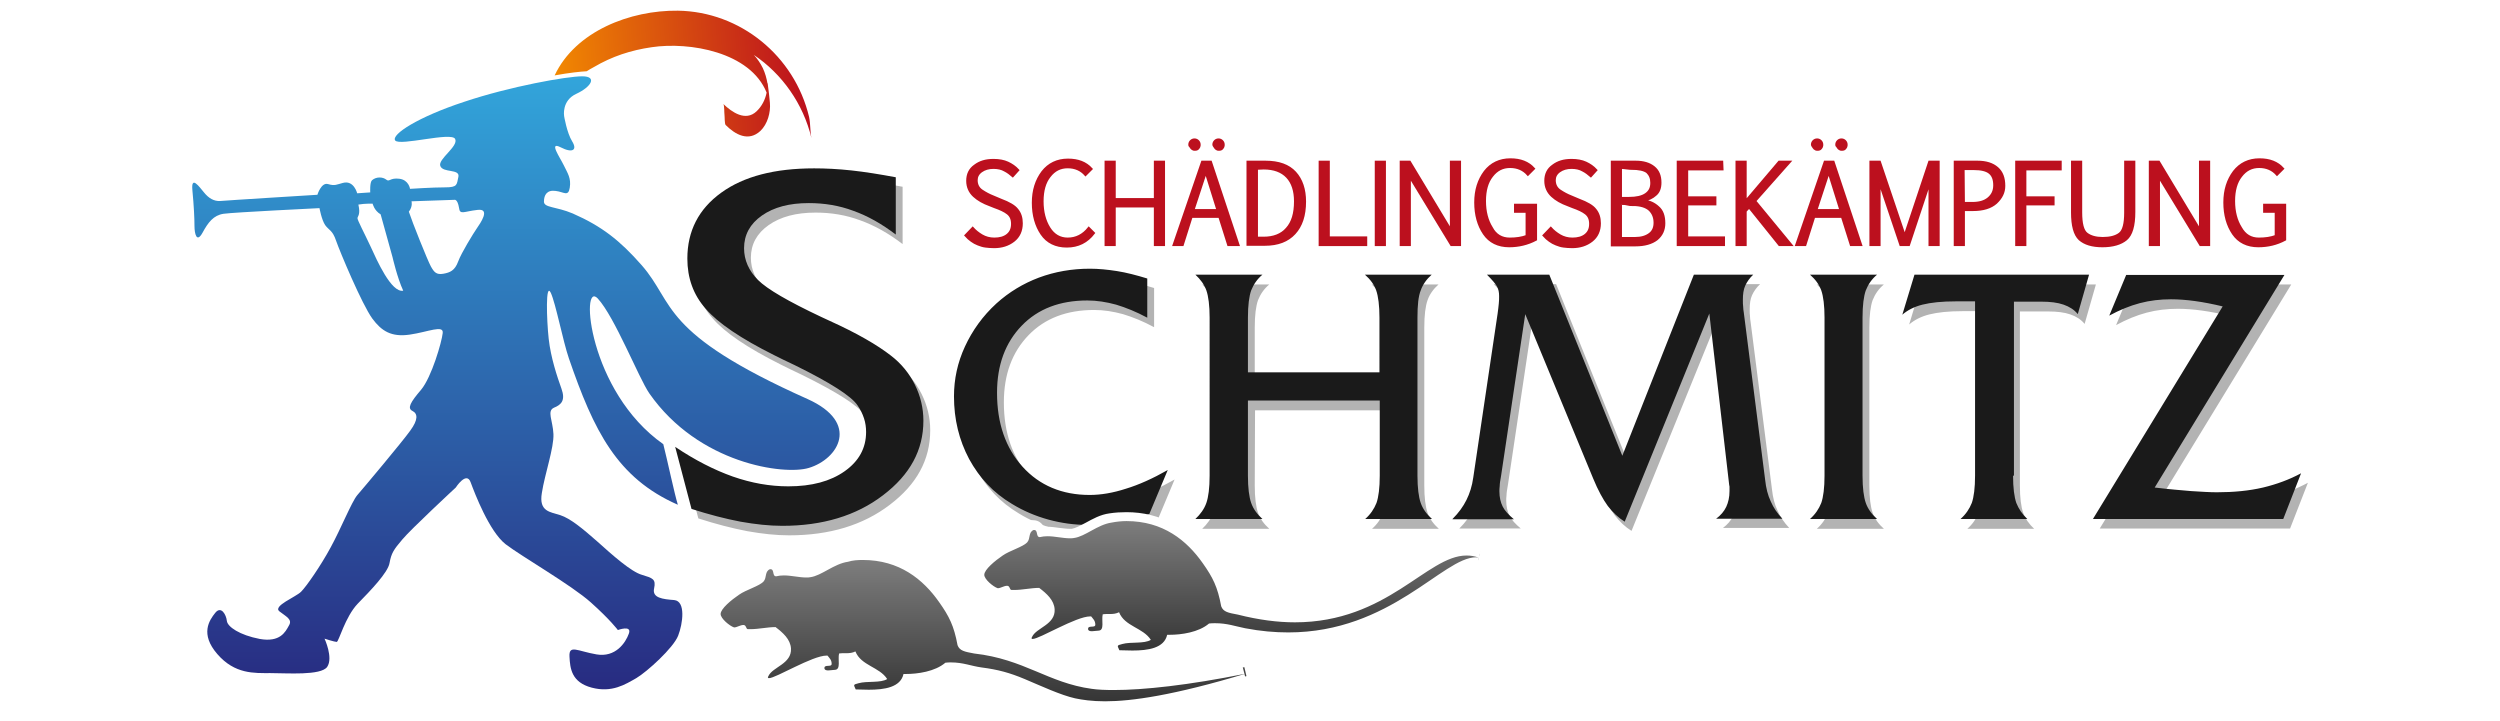 <?xml version="1.0" encoding="utf-8"?>
<!-- Generator: Adobe Illustrator 27.0.0, SVG Export Plug-In . SVG Version: 6.00 Build 0)  -->
<svg version="1.1" id="Ebene_1" xmlns="http://www.w3.org/2000/svg" xmlns:xlink="http://www.w3.org/1999/xlink" x="0px" y="0px"
	 viewBox="0 0 842 242.9" style="enable-background:new 0 0 842 242.9;" xml:space="preserve">
<style type="text/css">
	.st0{fill:url(#SVGID_1_);}
	.st1{fill:#B3B3B3;}
	.st2{fill:#1A1A1A;}
	.st3{fill:#BC101E;stroke:#BC101E;stroke-width:0.763;}
	.st4{fill:url(#SVGID_00000047747171889727390780000010314526025153569724_);}
	.st5{fill:#FFFFFF;}
	.st6{fill:url(#SVGID_00000024708659362261953930000002400605515584107707_);}
	.st7{fill:none;}
	.st8{fill:url(#SVGID_00000115473877368729783340000015823679756484540349_);}
</style>
<g>
	
		<linearGradient id="SVGID_1_" gradientUnits="userSpaceOnUse" x1="173.743" y1="218.348" x2="173.743" y2="11.884" gradientTransform="matrix(1 0 0 -1 0 244)">
		<stop  offset="0" style="stop-color:#32A5DB"/>
		<stop  offset="1" style="stop-color:#282B81"/>
	</linearGradient>
	<path class="st0" d="M192.7,47.6c1.8,2.9,0.2,4.1-3.9,2c-4.1-2.1-0.2,3.4,1.1,6.1c1.3,2.7,2.5,4.3,2,7.5c-0.5,3.2-2,1.4-4.8,1.1
		c-2.9-0.4-3.9,1.4-3.9,3.6c0,2.1,4,1.6,9.7,4c9.8,4.3,15.9,9.1,23.2,17.4c11.4,13,5.8,22.7,55.9,45.1c17.8,8,10.4,20.2,0.4,23.2
		c-8.2,2.5-37.1-1.3-53.7-25.1c-3.6-5.2-11.6-25.7-17.4-32c-5.9-6.2-3.2,31.3,22.1,49.1c1.3,5.1,3.8,16.9,4.9,20.4
		c-20.5-9-28.3-24.9-36.7-49.3c-2-5.8-4.4-18.4-6.1-22.1c-1.8-3.7-1.4,9.1-0.7,15.5s2.9,12.9,4.3,16.8c1.4,3.9,0,5.4-2.5,6.4
		c-2.5,1.1-0.4,4.3-0.2,8.9c0.2,4.6-2.9,13.4-3.9,19.8c-1.1,6.4,2.9,6.4,6.2,7.5c3.4,1.1,7.5,4.5,12.5,8.9c5,4.5,11.4,10.2,15,11.2
		c3.6,1.1,4.8,1.4,4.1,4.6c-0.7,3.2,2.9,3.6,6.8,3.9c3.9,0.4,2.9,7.9,1.3,12c-1.6,4.1-10.4,12.1-14.1,14.3c-3.7,2.1-8.2,5-15,3.2
		s-7.3-6.4-7.5-10.5s2.7-1.8,9.1-0.7c6.4,1.1,9.8-3.9,10.9-7c1.1-3-3.7-1.2-3.7-1.2s-2.5-3.4-9.1-9.3c-6.6-5.9-23.2-15.4-28.7-19.6
		c-5.5-4.3-10.4-17.1-11.8-20.9c-1.4-3.8-5,1.8-5,1.8s-15.2,14.1-18,17.5c-2.9,3.4-3.7,4.6-4.3,7.9c-0.5,3.2-6.4,9.3-10.7,13.7
		c-4.3,4.5-6.4,12.9-7.1,12.9s-4.1-1.1-4.1-1.1s3,6.4,0.9,9.5c-2.1,3-13.6,2.1-19.1,2.1s-12,0.4-17.9-6.4
		c-5.9-6.8-2.7-11.4-0.7-13.9s3.7,0.7,3.9,2.7c0.2,2,4.3,4.8,11.1,6.1c6.8,1.2,8.6-2.3,9.8-4.5c1.3-2.1-0.9-3-3.2-4.8
		c-2.3-1.8,5.5-4.8,7.3-6.6s6.6-8.7,10-15c3.4-6.2,7-15.2,8.9-17.5c2-2.3,15.2-18,17.9-21.8c2.7-3.7,2.5-5.7,0.7-6.6
		c-1.8-0.9-0.7-2.9,2.9-7.1c3.6-4.3,7-16.2,7.3-19.1c0.4-2.9-4.9-0.4-11.1,0.5c-6.2,0.9-9.5-1.2-12.6-5.4
		c-3.5-4.8-11-22.7-12.2-26.2c-1.2-3.6-2.4-3.5-3.7-5.3c-1.2-1.8-1.9-5.7-1.9-5.7S78.7,71.5,75.3,72s-5.2,2.9-7.1,6.4
		c-2,3.6-2.7,0.2-2.7-2.3s-0.2-6.8-0.7-12s2.3-1.2,3.9,0.7c1.6,2,3.4,3,5.4,2.9c2-0.2,32.8-2.1,32.8-2.1s1.3-4.3,3.6-3.6
		c2.3,0.7,3,0.1,5-0.4c3.7-1,4.8,3.5,4.8,3.5l4.4-0.3c0,0-0.2-3.4,0.6-4.1c1.5-1.3,3.7-1.1,4.8-0.2c1.1,0.9,1.2-0.7,4.4-0.3
		s3.6,3.4,3.6,3.4s7.5-0.5,11.8-0.5s3.9-0.9,4.5-3.6c0.5-2.7-5.2-1.2-6.1-3.6c-0.9-2.3,6.2-6.6,5-9.1s-18.7,2.5-20.2,0.5
		c-1.4-2,7.7-7.9,23.2-13c15.5-5.2,34.6-8.6,39.8-8.6s3,3.6-2,5.9s-4.1,7.5-4.1,7.5S190.9,44.7,192.7,47.6z M132.2,86.6
		c0,0-3.7-13.2-4-14.4c-2.2-1.3-2.7-3.6-2.7-3.6s-2.6-0.1-4.8,0.3c0.8,3.5-0.3,3.9-0.3,4.6s2.2,4.8,4.4,9.5c2.1,4.6,7,15.7,11,14.9
		C133.8,93.6,132.2,86.6,132.2,86.6z M138.6,67.8c0,0,0.5,1.7-0.9,3.5c1.1,3.4,6.3,16.4,7.4,18.4c1.1,2,1.9,2.9,4.2,2.5
		s3.9-1.1,5-4.1s5.2-9.6,6.3-11.2s4.8-6.8,0.2-6.2c-4.6,0.5-5.9,1.8-6.2-0.7c-0.5-3-1.5-2.7-1.5-2.7L138.6,67.8z"/>
	<path class="st1" d="M235.2,174.6l-5.5-20.9c6.7,4.5,13.2,7.8,19.4,10c6.3,2.2,12.5,3.3,18.7,3.3c7.9,0,14.2-1.7,19-5.1
		c4.8-3.4,7.2-7.8,7.2-13.2c0-1.5-0.2-3.1-0.7-4.6s-1.2-3-2.2-4.4c-2.1-3.1-9.1-7.6-21.1-13.5c-3-1.4-5.4-2.6-7-3.4
		c-11.2-5.6-18.9-10.8-23-15.6c-4.2-4.7-6.2-10.4-6.2-16.9c0-9.3,3.8-16.7,11.4-22.2c7.6-5.5,18-8.2,31.3-8.2c3.8,0,8,0.2,12.6,0.7
		s9.5,1.3,14.9,2.3v19.3c-4.7-3.6-9.5-6.3-14.3-8c-4.8-1.8-9.8-2.6-15-2.6c-6.6,0-11.8,1.4-15.8,4.2c-4,2.8-6,6.5-6,11
		c0,4,1.6,7.6,4.7,10.7c3.1,3.1,10.2,7.2,21.2,12.4c0.6,0.3,1.5,0.7,2.8,1.3c9.3,4.3,16.2,8.2,20.8,11.8c3.4,2.6,6.1,5.9,8,9.7
		s2.9,7.9,2.9,12.2c0,9.9-4.5,18.2-13.6,25.1c-9,6.9-20.4,10.3-33.9,10.3c-4.4,0-9-0.5-14.1-1.4
		C246.5,177.9,241.1,176.5,235.2,174.6z M395.6,161.5l-6.2,14.8c-3.9,1.3-7.5,2.2-10.9,2.8s-6.6,0.9-9.7,0.9c-4.6,0-9-0.6-13.4-1.8
		c-4.3-1.2-8.4-2.9-12.3-5.3c-6.2-3.7-10.9-8.7-14.4-15.1c-3.4-6.4-5.1-13.4-5.1-21.1c0-5.8,1.2-11.4,3.7-16.8s6-10.3,10.6-14.5
		c4.2-3.8,9-6.7,14.3-8.7c5.4-2,11.1-3,17.2-3c2.9,0,5.9,0.3,9.1,0.8s6.6,1.4,10.2,2.5v13.2c-3.7-2-7.2-3.4-10.5-4.4
		c-3.3-0.9-6.5-1.4-9.7-1.4c-9.2,0-16.6,2.8-22.1,8.5s-8.3,13.2-8.3,22.6c0,10.3,2.9,18.6,8.6,24.9c5.7,6.3,13.3,9.5,22.6,9.5
		c3.8,0,7.9-0.7,12.2-2.1C385.8,166.5,390.5,164.4,395.6,161.5z M422.6,163.5c0,4.1,0.4,7.2,1.1,9.2s2,3.8,3.8,5.4h-22.6
		c1.7-1.6,3-3.4,3.7-5.4s1.1-5.1,1.1-9.2v-53.2c0-4.1-0.4-7.2-1.1-9.2s-2-3.7-3.7-5.3h22.6c-1.8,1.5-3,3.3-3.8,5.3
		c-0.7,2-1.1,5-1.1,9.2v18.4h44.3v-18.4c0-4.1-0.4-7.2-1.1-9.2s-2-3.7-3.8-5.3h22.5c-1.7,1.5-3,3.3-3.7,5.3s-1.1,5-1.1,9.2v53.2
		c0,4.1,0.4,7.2,1.1,9.2s2,3.8,3.8,5.4h-22.5c1.8-1.6,3-3.4,3.8-5.4c0.7-2,1.1-5.1,1.1-9.2v-25.3h-44.3L422.6,163.5L422.6,163.5z
		 M491.5,178c2.1-2.1,3.6-4.2,4.7-6.4s1.9-4.7,2.3-7.6l8.2-55.2c0.2-1.3,0.3-2.5,0.4-3.4s0.1-1.7,0.1-2.5c0-1.2-0.2-2.3-0.7-3.2
		c-0.5-0.9-1.6-2.2-3.4-4h21l24.6,61l24.1-61h20c-1.2,1.1-2.1,2.4-2.7,3.7c-0.6,1.3-0.8,2.9-0.8,4.8c0,0.9,0,1.7,0.1,2.3
		c0,0.6,0.1,1.3,0.2,1.9l7.2,56.4c0.3,2.8,0.9,5.2,1.9,7.2c0.9,2.1,2.2,4,3.9,5.8h-22.3c1.5-1.1,2.7-2.5,3.4-4s1.1-3.3,1.1-5.3
		c0-0.5,0-0.9,0-1.2s0-0.6-0.1-0.8l-6.7-57.8l-28.5,70.1c-2.1-1.3-4-3.1-5.7-5.3c-1.6-2.2-3.3-5.3-4.9-9.2L516,108.9l-8.1,54.2
		c-0.3,1.7-0.5,2.9-0.5,3.7c-0.1,0.7-0.1,1.3-0.1,1.8c0,2,0.4,3.7,1.1,5.1c0.7,1.4,2,2.8,3.8,4.3L491.5,178L491.5,178z M629.6,163.5
		c0,4.1,0.4,7.2,1.1,9.2c0.7,2,2,3.8,3.8,5.4h-22.6c1.8-1.6,3-3.4,3.8-5.4c0.7-2,1.1-5.1,1.1-9.2v-53.2c0-4.1-0.4-7.2-1.1-9.2
		c-0.7-2-2-3.7-3.8-5.3h22.6c-1.8,1.5-3,3.3-3.8,5.3c-0.7,2-1.1,5-1.1,9.2V163.5z M680.3,163.5c0,4.1,0.4,7.2,1.1,9.2
		c0.7,2,2,3.8,3.7,5.4h-22.5c1.8-1.6,3-3.4,3.8-5.4c0.7-2,1.1-5.1,1.1-9.2v-58.7h-6.6c-4.6,0-8.3,0.4-11.1,1.1s-5.1,1.9-6.8,3.4
		l4.1-13.5h58.8l-3.8,13.3c-1.2-1.5-2.8-2.5-4.8-3.2s-4.5-1-7.5-1h-9.5V163.5z M777.3,162.6l-6,15.4h-64.1l43.7-71.6
		c-3.3-0.8-6.4-1.4-9.3-1.8c-2.9-0.4-5.6-0.6-8.1-0.6c-3.6,0-7.1,0.4-10.5,1.3s-6.8,2.3-10.3,4.2l5.7-13.7h53.3L728,167.4
		c4.9,0.6,8.9,0.9,12.3,1.2c3.3,0.2,6.2,0.4,8.6,0.4c5.7,0,10.9-0.5,15.6-1.6C769.2,166.3,773.4,164.7,777.3,162.6z"/>
	<path class="st2" d="M232.9,171.4l-5.5-20.9c6.7,4.5,13.2,7.8,19.4,10c6.3,2.2,12.5,3.3,18.7,3.3c7.9,0,14.2-1.7,19-5.1
		c4.8-3.4,7.2-7.8,7.2-13.2c0-1.5-0.2-3.1-0.7-4.6s-1.2-3-2.2-4.4c-2.1-3.1-9.1-7.6-21.1-13.5c-3-1.4-5.4-2.6-7-3.4
		c-11.2-5.6-18.9-10.8-23-15.6c-4.2-4.7-6.2-10.4-6.2-16.9c0-9.3,3.8-16.7,11.4-22.2c7.6-5.5,18-8.2,31.3-8.2c3.8,0,8,0.2,12.6,0.7
		s9.5,1.3,14.9,2.3V79c-4.7-3.6-9.5-6.3-14.3-8c-4.8-1.8-9.8-2.6-15-2.6c-6.6,0-11.8,1.4-15.8,4.2c-4,2.8-6,6.5-6,11
		c0,4,1.6,7.6,4.7,10.7c3.1,3.1,10.2,7.2,21.2,12.4c0.6,0.3,1.5,0.7,2.8,1.3c9.3,4.2,16.2,8.2,20.8,11.8c3.4,2.6,6.1,5.9,8,9.7
		s2.9,7.9,2.9,12.2c0,9.9-4.5,18.2-13.6,25.1c-9,6.9-20.4,10.3-33.9,10.3c-4.4,0-9-0.5-14.1-1.4
		C244.2,174.7,238.8,173.3,232.9,171.4z M393.3,158.3l-6.2,14.8c-3.9,1.3-7.5,2.2-10.9,2.8s-6.6,0.9-9.7,0.9c-4.6,0-9-0.6-13.4-1.8
		c-4.3-1.2-8.4-2.9-12.3-5.3c-6.2-3.7-10.9-8.7-14.4-15.1c-3.4-6.4-5.1-13.4-5.1-21.1c0-5.8,1.2-11.4,3.7-16.8s6-10.3,10.6-14.5
		c4.2-3.8,9-6.7,14.3-8.7c5.4-2,11.1-3,17.2-3c2.9,0,5.9,0.3,9.1,0.8s6.6,1.4,10.2,2.5V107c-3.7-2-7.2-3.4-10.5-4.4
		c-3.3-0.9-6.5-1.4-9.7-1.4c-9.2,0-16.6,2.8-22.1,8.5s-8.3,13.2-8.3,22.6c0,10.3,2.9,18.6,8.6,24.9c5.7,6.3,13.3,9.5,22.6,9.5
		c3.8,0,7.9-0.7,12.2-2.1C383.5,163.3,388.2,161.2,393.3,158.3z M420.3,160.2c0,4.1,0.4,7.2,1.1,9.2s2,3.8,3.8,5.4h-22.6
		c1.7-1.6,3-3.4,3.7-5.4s1.1-5.1,1.1-9.2V107c0-4.1-0.4-7.2-1.1-9.2s-2-3.7-3.7-5.3h22.6c-1.8,1.5-3,3.3-3.8,5.3
		c-0.7,2-1.1,5-1.1,9.2v18.4h44.3V107c0-4.1-0.4-7.2-1.1-9.2s-2-3.7-3.8-5.3h22.5c-1.7,1.5-3,3.3-3.7,5.3c-0.8,2-1.1,5-1.1,9.2v53.2
		c0,4.1,0.4,7.2,1.1,9.2s2,3.8,3.8,5.4h-22.5c1.8-1.6,3-3.4,3.8-5.4c0.7-2,1.1-5.1,1.1-9.2v-25.3h-44.4V160.2z M489.2,174.8
		c2.1-2.1,3.6-4.2,4.7-6.4s1.9-4.7,2.3-7.6l8.2-55.2c0.2-1.3,0.3-2.5,0.4-3.4s0.1-1.7,0.1-2.5c0-1.2-0.2-2.3-0.7-3.2
		c-0.5-0.9-1.6-2.2-3.4-4h21l24.6,61l24.1-61h20c-1.2,1.1-2.1,2.4-2.7,3.7c-0.6,1.3-0.8,2.9-0.8,4.8c0,0.9,0,1.7,0.1,2.3
		c0,0.6,0.1,1.3,0.2,1.9l7.2,56.4c0.3,2.8,0.9,5.2,1.9,7.3c0.9,2.1,2.2,4,3.9,5.8H578c1.5-1.1,2.7-2.5,3.4-4s1.1-3.3,1.1-5.3
		c0-0.5,0-0.9,0-1.2s0-0.6-0.1-0.8l-6.7-57.8l-28.5,70.1c-2.1-1.3-4-3.1-5.7-5.3c-1.6-2.2-3.3-5.3-4.9-9.2l-22.9-55.4l-8.1,54.2
		c-0.3,1.7-0.5,2.9-0.5,3.7c-0.1,0.7-0.1,1.3-0.1,1.8c0,2,0.4,3.7,1.1,5.1c0.7,1.4,2,2.8,3.8,4.3h-20.7V174.8z M627.3,160.2
		c0,4.1,0.4,7.2,1.1,9.2c0.7,2,2,3.8,3.8,5.4h-22.6c1.8-1.6,3-3.4,3.8-5.4c0.7-2,1.1-5.1,1.1-9.2V107c0-4.1-0.4-7.2-1.1-9.2
		c-0.7-2-2-3.7-3.8-5.3h22.6c-1.8,1.5-3,3.3-3.8,5.3c-0.7,2-1.1,5-1.1,9.2V160.2z M678,160.2c0,4.1,0.4,7.2,1.1,9.2
		c0.8,2,2,3.8,3.7,5.4h-22.5c1.8-1.6,3-3.4,3.8-5.4c0.7-2,1.1-5.1,1.1-9.2v-58.7h-6.6c-4.6,0-8.3,0.4-11.1,1.1s-5.1,1.9-6.8,3.4
		l4.1-13.5h58.8l-3.8,13.3c-1.2-1.5-2.8-2.5-4.8-3.2s-4.5-1-7.5-1h-9.2v58.6H678z M775,159.4l-6,15.4h-64.1l43.7-71.6
		c-3.3-0.8-6.4-1.4-9.3-1.8c-2.9-0.4-5.6-0.6-8.1-0.6c-3.6,0-7.1,0.4-10.5,1.3s-6.8,2.3-10.3,4.2l5.7-13.7h53.3l-43.7,71.6
		c4.9,0.6,8.9,0.9,12.3,1.2c3.3,0.2,6.2,0.4,8.6,0.4c5.7,0,10.9-0.5,15.6-1.6C766.8,163.1,771.1,161.5,775,159.4z"/>
	<g>
		<path class="st3" d="M327.6,76.8c0.8,0.9,1.9,1.8,3.1,2.5s2.6,1.1,4.2,1.1c1.8,0,3.3-0.4,4.4-1.3s1.6-2.1,1.6-3.7
			s-0.5-2.7-1.5-3.5s-2.5-1.5-4.5-2.2l-1.5-0.6c-2.2-0.8-4-1.8-5.4-3.1c-1.4-1.3-2.2-3-2.2-5.1c0-2.2,0.8-3.9,2.5-5.1
			c1.7-1.3,3.7-1.9,6.3-1.9c1.9,0,3.5,0.3,4.8,0.9c1.3,0.6,2.5,1.4,3.5,2.5l-1.8,2c-0.8-0.7-1.7-1.4-2.7-1.9c-1-0.6-2.3-0.9-3.8-0.9
			c-1.6,0-3,0.4-4.1,1.2s-1.6,1.8-1.6,3c0,1.5,0.6,2.7,1.8,3.5c1.2,0.8,2.5,1.5,3.8,2l2.6,1.1c2.7,1,4.6,2.1,5.5,3.3
			c1,1.2,1.5,2.7,1.5,4.6c0,2.5-0.9,4.5-2.7,5.9c-1.8,1.4-4,2.1-6.6,2.1c-1.1,0-2-0.1-2.9-0.2s-1.7-0.4-2.5-0.7
			c-0.8-0.3-1.5-0.7-2.2-1.2s-1.4-1.1-2-1.8L327.6,76.8z"/>
		<path class="st3" d="M368.4,78.5c-2.3,3-5.3,4.5-9.1,4.5c-3.7,0-6.6-1.4-8.5-4.2c-1.9-2.8-2.9-6.3-2.9-10.5s1.1-7.6,3.2-10.4
			c2.1-2.7,5-4.1,8.6-4.1c3.4,0,6,1,7.9,3.1l-2,2c-1.5-1.7-3.5-2.6-6-2.6s-4.5,1-6.1,3.1c-1.6,2-2.4,4.8-2.4,8.4s0.8,6.6,2.3,9
			s3.6,3.6,6.2,3.6c2.8,0,5.2-1.2,7.1-3.6L368.4,78.5z"/>
		<path class="st3" d="M372.4,54.5h3v12.6H389V54.5h3v28h-3v-13h-13.6v13h-3V54.5z"/>
		<path class="st3" d="M404.9,54.5h2.9l9.3,28h-3.4l-3-9.5h-9.4l-3,9.5h-3L404.9,54.5z M400.6,48.7c0-0.5,0.2-0.9,0.5-1.2
			s0.7-0.5,1.2-0.5s0.9,0.2,1.2,0.5c0.3,0.3,0.5,0.7,0.5,1.2c0,0.2,0,0.5-0.1,0.7s-0.2,0.4-0.3,0.5c-0.1,0.2-0.3,0.3-0.5,0.4
			c-0.2,0.1-0.4,0.1-0.7,0.1c-0.2,0-0.5,0-0.7-0.2c-0.2-0.1-0.4-0.2-0.5-0.4s-0.3-0.4-0.4-0.6C400.6,49.1,400.6,48.9,400.6,48.7z
			 M401.9,70.8h8.2l-4-12.8L401.9,70.8z M408.7,48.7c0-0.5,0.2-0.9,0.5-1.2s0.7-0.5,1.2-0.5s0.9,0.2,1.2,0.5
			c0.3,0.3,0.5,0.7,0.5,1.2c0,0.2,0,0.5-0.1,0.7s-0.2,0.4-0.3,0.5c-0.1,0.2-0.3,0.3-0.5,0.4c-0.2,0.1-0.4,0.1-0.7,0.1
			c-0.2,0-0.5,0-0.7-0.2c-0.2-0.1-0.4-0.2-0.5-0.4s-0.3-0.4-0.4-0.6C408.8,49.1,408.7,48.9,408.7,48.7z"/>
		<path class="st3" d="M426.2,54.5c4.5,0,7.8,1.2,10,3.6c2.2,2.4,3.3,5.7,3.3,9.8c0,4.7-1.2,8.2-3.5,10.7s-5.6,3.8-10,3.8h-5.8V54.5
			H426.2z M423.3,56.8v23.3h2.3c3.3,0,6-1,7.8-3.1c1.9-2.1,2.8-5.1,2.8-9.2c0-3.5-0.9-6.3-2.7-8.2c-1.8-1.9-4.4-2.9-7.9-2.9
			L423.3,56.8L423.3,56.8z"/>
		<path class="st3" d="M460.1,82.5h-15.6v-28h3V80h12.6V82.5z"/>
		<path class="st3" d="M463.4,82.5v-28h3v28H463.4z"/>
		<path class="st3" d="M474.8,59.5v23h-3v-28h3l13.9,23.1V54.5h3v28h-2.9L474.8,59.5z"/>
		<path class="st3" d="M508.5,80.4c2.2,0,4.1-0.3,5.7-0.9v-8.2h-3.9V69h7v11.7c-2.8,1.5-5.9,2.2-9,2.2c-3.7,0-6.6-1.4-8.5-4.2
			c-1.9-2.8-2.9-6.3-2.9-10.5s1.1-7.6,3.2-10.4c2.1-2.7,5-4.1,8.6-4.1c3.4,0,6,1,7.9,3.1l-2,2c-1.5-1.7-3.5-2.6-6-2.6
			s-4.5,1-6.1,3.1c-1.6,2-2.4,4.8-2.4,8.4s0.8,6.6,2.3,9C503.7,79.2,505.8,80.4,508.5,80.4z"/>
		<path class="st3" d="M522.3,76.8c0.8,0.9,1.9,1.8,3.1,2.5c1.2,0.7,2.6,1.1,4.2,1.1c1.8,0,3.3-0.4,4.4-1.3c1.1-0.9,1.6-2.1,1.6-3.7
			s-0.5-2.7-1.5-3.5s-2.5-1.5-4.5-2.2l-1.5-0.6c-2.2-0.8-4-1.8-5.4-3.1c-1.4-1.3-2.2-3-2.2-5.1c0-2.2,0.8-3.9,2.5-5.1
			c1.7-1.3,3.7-1.9,6.3-1.9c1.9,0,3.5,0.3,4.8,0.9c1.3,0.6,2.5,1.4,3.5,2.5l-1.8,2c-0.8-0.7-1.7-1.4-2.7-1.9c-1-0.6-2.3-0.9-3.8-0.9
			c-1.6,0-3,0.4-4.1,1.2s-1.6,1.8-1.6,3c0,1.5,0.6,2.7,1.8,3.5c1.2,0.8,2.5,1.5,3.8,2l2.6,1.1c2.7,1,4.6,2.1,5.5,3.3
			c1,1.2,1.5,2.7,1.5,4.6c0,2.5-0.9,4.5-2.7,5.9s-4,2.1-6.6,2.1c-1.1,0-2-0.1-2.9-0.2s-1.7-0.4-2.5-0.7c-0.8-0.3-1.5-0.7-2.2-1.2
			s-1.4-1.1-2-1.8L522.3,76.8z"/>
		<path class="st3" d="M550.9,54.5c2.6,0,4.6,0.6,6.1,1.8s2.2,2.9,2.2,5.2c0,1.8-0.5,3.2-1.6,4.1c-1.1,1-2.4,1.6-4,1.9v0.1
			c1.9,0.2,3.5,0.9,4.9,2.2c1.4,1.2,2,3,2,5.4c0,2.2-0.8,4-2.5,5.4c-1.7,1.3-4.1,2-7.2,2h-7.9V54.5H550.9z M545.9,56.8v9.9h2.8
			c2.4,0,4.3-0.4,5.6-1.3s1.9-2.1,1.9-3.8c0-1.6-0.5-2.7-1.4-3.6c-1-0.8-2.8-1.2-5.5-1.2C549.3,56.8,545.9,56.8,545.9,56.8z
			 M545.9,69v11.2h4.8c2.1,0,3.7-0.5,4.9-1.4s1.7-2.2,1.7-3.8c0-1.8-0.6-3.2-1.7-4.3c-1.2-1.1-3.1-1.7-5.7-1.7
			C549.9,69,545.9,69,545.9,69z"/>
		<path class="st3" d="M580.1,57h-11.9v9.5h9.5v2.3h-9.5V80h12.4v2.5h-15.5v-28H580L580.1,57L580.1,57z"/>
		<path class="st3" d="M584.9,82.5v-28h3v13.3l11.3-13.3h3.6l-11.7,13.2l12.2,14.8h-4l-10.2-12.7l-1.2,1.3v11.4H584.9z"/>
		<path class="st3" d="M614.6,54.5h2.9l9.3,28h-3.4l-3-9.5H611l-3,9.5h-3L614.6,54.5z M610.3,48.7c0-0.5,0.2-0.9,0.5-1.2
			s0.7-0.5,1.2-0.5s0.9,0.2,1.2,0.5s0.5,0.7,0.5,1.2c0,0.2,0,0.5-0.1,0.7s-0.2,0.4-0.3,0.5c-0.1,0.2-0.3,0.3-0.5,0.4
			s-0.4,0.1-0.7,0.1c-0.2,0-0.5,0-0.7-0.2c-0.2-0.1-0.4-0.2-0.5-0.4s-0.3-0.4-0.4-0.6C610.4,49.1,610.3,48.9,610.3,48.7z
			 M611.7,70.8h8.2l-4-12.8L611.7,70.8z M618.5,48.7c0-0.5,0.2-0.9,0.5-1.2s0.7-0.5,1.2-0.5s0.9,0.2,1.2,0.5s0.5,0.7,0.5,1.2
			c0,0.2,0,0.5-0.1,0.7s-0.2,0.4-0.3,0.5c-0.1,0.2-0.3,0.3-0.5,0.4c-0.2,0.1-0.4,0.1-0.7,0.1c-0.2,0-0.5,0-0.7-0.2
			c-0.2-0.1-0.4-0.2-0.5-0.4s-0.3-0.4-0.4-0.6C618.5,49.1,618.5,48.9,618.5,48.7z"/>
		<path class="st3" d="M642.9,82.5h-2.8L633,61.4v21.1h-3v-28h3.1l8.4,24.9l8.3-24.9h3.1v28h-3V61.4L642.9,82.5z"/>
		<path class="st3" d="M661.4,70.7v11.8h-3v-28h7.6c2.9,0,5.1,0.7,6.7,2.1c1.6,1.4,2.3,3.4,2.3,6c0,2.2-0.9,4-2.7,5.7
			c-1.8,1.6-4.4,2.4-7.8,2.4H661.4z M661.4,68.4h2.9c2.3,0,4.1-0.5,5.4-1.6c1.3-1.1,2-2.5,2-4.4c0-1.9-0.5-3.3-1.6-4.2
			s-2.9-1.3-5.3-1.3h-3.5L661.4,68.4L661.4,68.4z"/>
		<path class="st3" d="M694,57h-11.9v9.5h9.5v2.3h-9.5v13.7h-3v-28H694V57z"/>
		<path class="st3" d="M700.9,54.5v17c0,3.8,0.6,6.2,1.9,7.2c1.3,1,3.1,1.5,5.4,1.5c2.5,0,4.4-0.5,5.7-1.5s1.9-3.4,1.9-7.1V54.5h3
			v16.9c0,4.6-0.9,7.7-2.7,9.2s-4.5,2.3-8,2.3s-6-0.8-7.7-2.3c-1.7-1.6-2.5-4.6-2.5-9.1v-17H700.9z"/>
		<path class="st3" d="M727.1,59.5v23h-3v-28h3L741,77.6V54.5h3v28h-2.9L727.1,59.5z"/>
		<path class="st3" d="M760.8,80.4c2.2,0,4.1-0.3,5.7-0.9v-8.2h-3.9V69h7v11.7c-2.8,1.5-5.8,2.2-9,2.2c-3.7,0-6.6-1.4-8.5-4.2
			c-1.9-2.8-2.9-6.3-2.9-10.5s1.1-7.6,3.2-10.4c2.1-2.7,5-4.1,8.6-4.1c3.4,0,6,1,7.9,3.1l-2,2c-1.5-1.7-3.5-2.6-6-2.6
			s-4.5,1-6.1,3.1c-1.6,2-2.4,4.8-2.4,8.4s0.8,6.6,2.3,9C756.1,79.2,758.1,80.4,760.8,80.4z"/>
	</g>
	<g>
		
			<linearGradient id="SVGID_00000104666556625957983370000012114376693384350614_" gradientUnits="userSpaceOnUse" x1="414.229" y1="70.032" x2="414.229" y2="23.449" gradientTransform="matrix(1 0 0 -1 0 244)">
			<stop  offset="0" style="stop-color:#808080"/>
			<stop  offset="1" style="stop-color:#333333"/>
		</linearGradient>
		<path style="fill:url(#SVGID_00000104666556625957983370000012114376693384350614_);" d="M381.3,220.6c-1.3,0-2.7,0-3.9-0.1
			l-1.5-0.1l-0.4-0.9c-0.1-0.2-0.2-0.4-0.2-0.5c-0.3-0.6-0.6-1.3-0.2-2.2c0.5-1,1.5-1.2,2.6-1.4c1.3-0.4,3-0.4,4.6-0.5
			c0.9,0,1.9-0.1,2.7-0.2c-0.9-0.7-2-1.3-3.1-2c-2-1.1-4.3-2.4-5.6-4.7c-0.8,0.2-1.6,0.2-2.3,0.2c0,0-1,0-1.1,0c0,0.3,0,0.6,0,0.8
			c0.1,1.6,0.2,4.6-2.7,4.8c-0.3,0-0.6,0.1-0.9,0.1c-0.5,0.1-0.9,0.1-1.4,0.1c-1.6,0-2.3-0.8-2.6-1.4l-0.1-0.1v-0.2
			c-0.2-1,0.1-1.6,0.3-2c0.5-0.7,1.2-0.8,1.8-0.9c-0.1-0.1-0.2-0.3-0.3-0.4c-2.6,0.2-7.8,2.8-11.7,4.6c-4,1.9-6.1,2.9-7.4,2.9
			c-1,0-1.5-0.6-1.6-0.9c-0.3-0.4-0.5-1.1,0-2.1c0.7-1.5,2.2-2.6,3.7-3.6c2.4-1.6,3.8-2.8,3.7-5c-0.1-2.3-2.1-4.1-4.2-5.8
			c-1.2,0-2.4,0.2-3.6,0.3c-1.4,0.2-2.9,0.4-4.3,0.4c-0.3,0-0.7,0-1,0c-1.1-0.1-1.6-1-1.8-1.4c-0.2,0.1-0.6,0.2-0.8,0.3
			c-0.6,0.2-1.2,0.4-1.8,0.4c-0.3,0-0.5,0-0.7-0.1c-1.7-0.6-5.5-3.4-5.5-5.9c0-0.7,0-3,6.8-7.8c1.2-0.9,2.8-1.6,4.3-2.2
			c1.5-0.7,3.1-1.4,3.7-2c0.2-0.2,0.3-0.6,0.4-1.1c0.2-1,0.5-2.6,2.2-3.4l0.2-0.1h0.2c0.1,0,0.2,0,0.3,0c1.8,0,2.3,1.6,2.4,2.3
			c0.6-0.1,1.3-0.2,2-0.2c1.4,0,2.8,0.2,4.1,0.4c1.2,0.2,2.4,0.3,3.5,0.3c0.4,0,0.7,0,1.1-0.1c1.5-0.2,3.3-1.1,5.2-2.2
			c2.2-1.2,4.8-2.6,7.5-3c1.9-0.3,3.7-0.4,5.5-0.4c10.9,0,20,5,26.9,14.8c3.4,4.8,5.2,8.2,6.4,14.9c0.3,0.9,1.2,1.1,4.3,1.7h0.2
			c6.6,1.7,12.9,2.5,18.9,2.5c18.4,0,30.4-8,40.1-14.5c6.4-4.3,12-8,17.7-8c1.6,0,3.1,0.3,4.6,0.8l-0.7,2.9c-0.2,0-0.5,0-0.7,0
			c-3.6,0-8.3,3.2-14.3,7.3c-11.2,7.6-26.5,18-48.9,18c-4.8,0-9.8-0.5-14.8-1.5c-1.1-0.2-2.1-0.5-3-0.7c-2.1-0.5-4.1-1-6.7-1
			c-0.5,0-1,0-1.5,0.1c-4.2,3.3-10.7,3.8-13.6,3.8C392,220.6,384.6,220.6,381.3,220.6z"/>
		<path class="st5" d="M379.4,175.5c12.3,0,20.3,6.5,25.7,14.2c3.4,4.8,5,8,6.2,14.5c0.7,1.9,2.4,2.2,5.6,2.8
			c7.1,1.8,13.5,2.6,19.2,2.6c31.2,0,44.5-22.5,57.8-22.5c1.4,0,2.7,0.2,4.1,0.7c-0.3,0-0.6-0.1-0.9-0.1
			c-11.1,0-28.7,25.3-63.2,25.3c-4.5,0-9.3-0.4-14.5-1.4c-3.5-0.7-6.1-1.7-10.1-1.7c-0.7,0-1.4,0-2.1,0.1c-3.5,3-9.4,3.8-13.3,3.8
			c-0.3,0-0.6,0-0.8,0c-1,4.5-6.4,5.3-11.7,5.3c-1.5,0-3-0.1-4.4-0.1c-0.6-1.5-1.1-1.6,1-2.1c2.8-0.8,7.4,0,9.6-1.4
			c-2.6-4.1-8.8-4.5-10.7-9.3c-1,0.5-2,0.6-3,0.6c-0.3,0-0.6,0-0.9,0c-0.6,0-1.1,0-1.6,0.1c-0.5,2,0.7,5.4-1.4,5.5
			c-0.7,0-1.5,0.2-2.2,0.2c-0.6,0-1.1-0.1-1.3-0.5c-0.4-1.8,2.4-0.4,2.4-1.7c0-1.4-0.8-2-1.4-2.8c-0.1,0-0.2,0-0.3,0
			c-4.8,0-17.1,7.6-19.4,7.6c-0.4,0-0.5-0.2-0.2-0.7c1.4-3.1,7.9-4.1,7.6-9.3c-0.2-3.1-2.7-5.3-5.2-7.2l0,0c-2.7,0-5.7,0.7-8.4,0.7
			c-0.3,0-0.6,0-0.9,0c-0.7,0-0.5-1.3-1.4-1.4c-0.1,0-0.1,0-0.2,0c-0.9,0-2.2,0.8-2.9,0.8c-0.1,0-0.2,0-0.2,0
			c-1.5-0.5-4.5-3-4.5-4.5c0-1.8,3.7-4.8,6.2-6.5c2.4-1.7,6.9-2.9,8.3-4.5c1.1-1.3,0.3-3.3,2.1-4.1c0.1,0,0.1,0,0.2,0
			c1.4,0,0.5,2.4,1.9,2.4c0.8-0.2,1.7-0.3,2.6-0.3c2.5,0,5.1,0.7,7.6,0.7c0.4,0,0.8,0,1.3-0.1c3.8-0.5,7.9-4.5,12.7-5.2
			C376,175.7,377.7,175.5,379.4,175.5 M379.4,172.5L379.4,172.5c-1.8,0-3.8,0.1-5.7,0.4c-3.1,0.4-5.7,1.9-8.1,3.2
			c-1.7,0.9-3.4,1.8-4.6,2c-0.3,0-0.6,0-0.9,0c-1,0-2.1-0.2-3.3-0.3c-1.4-0.2-2.8-0.4-4.3-0.4c-0.3,0-0.7,0-1,0
			c-0.9-1.9-2.7-2.2-3.5-2.2c-0.2,0-0.3,0-0.5,0l-0.5,0.1l-0.4,0.2c-2.5,1.1-2.9,3.4-3.1,4.5c0,0.2-0.1,0.4-0.1,0.5
			c-0.5,0.4-2,1.1-3.1,1.5c-1.6,0.7-3.2,1.4-4.6,2.4c-7.5,5.3-7.5,8-7.5,9c0,3.5,4.7,6.7,6.5,7.4c0.4,0.1,0.8,0.2,1.2,0.2
			c0.8,0,1.5-0.2,2.1-0.4c0.6,0.7,1.4,1,2.3,1.1c0.3,0,0.7,0,1.1,0c1.5,0,3-0.2,4.5-0.4c1-0.1,2-0.2,2.9-0.3
			c1.6,1.3,3.1,2.8,3.2,4.3c0.1,1.3-0.7,2-3.1,3.6c-1.5,1.1-3.3,2.3-4.2,4.2c-0.8,1.7-0.3,2.9,0,3.5c0.6,1,1.7,1.6,2.9,1.6
			c1.6,0,3.6-1,8-3.1c2.1-1,5.1-2.5,7.6-3.4c0,0.3,0,0.7,0.1,1.1l0.1,0.3l0.1,0.3c0.4,0.9,1.4,2.3,4,2.3c0.5,0,1.1-0.1,1.6-0.1
			c0.3,0,0.5-0.1,0.8-0.1l0,0l0,0c3.8-0.3,4.1-3.7,4.1-5.6c0.4,0,0.7,0,1.1-0.1c1.3,1.7,2.9,2.8,4.5,3.7c-1,0.1-1.9,0.2-2.8,0.4
			c-1.2,0.3-2.8,0.7-3.5,2.3c-0.7,1.5-0.1,2.9,0.2,3.5c0.1,0.1,0.1,0.3,0.2,0.5l0.8,1.8l1.9,0.1h0.6c1.3,0,2.6,0.1,4,0.1
			c3.1,0,10.9,0,13.8-5.3c3.3-0.1,9.1-0.8,13.2-3.8c0.3,0,0.7,0,1,0c2.4,0,4.3,0.4,6.4,1c1,0.2,2,0.5,3.1,0.7
			c5.1,1,10.2,1.5,15.1,1.5c22.9,0,38.4-10.6,49.8-18.3c5.5-3.8,10.3-7,13.4-7c0.2,0,0.3,0,0.5,0l1.5-5.9c-1.7-0.6-3.4-0.9-5.1-0.9
			c-6.2,0-11.9,3.8-18.5,8.3c-9.5,6.3-21.3,14.2-39.2,14.2c-5.8,0-12-0.8-18.5-2.5h-0.1h-0.1h-0.1c-1.2-0.2-2.6-0.5-3.1-0.7
			c-1.3-6.8-3.2-10.4-6.6-15.3C400.3,177.7,390.8,172.5,379.4,172.5L379.4,172.5L379.4,172.5z"/>
	</g>
	<g>
		
			<linearGradient id="SVGID_00000115507830944780965110000018249113015963476373_" gradientUnits="userSpaceOnUse" x1="330.479" y1="57.021" x2="330.479" y2="6.408" gradientTransform="matrix(1 0 0 -1 0 244)">
			<stop  offset="0" style="stop-color:#808080"/>
			<stop  offset="1" style="stop-color:#333333"/>
		</linearGradient>
		<path style="fill:url(#SVGID_00000115507830944780965110000018249113015963476373_);" d="M372.2,237.6c-5.1,0-8.4-0.6-10.4-1.1
			c-4.1-0.9-9-3.1-13.8-5.2c-1.1-0.5-2.3-1-3.4-1.5c-4.8-2.1-8.7-3.1-14.1-3.8c-1.5-0.2-2.8-0.5-4.1-0.8c-1.9-0.5-3.7-0.9-6.1-0.9
			c-0.4,0-0.8,0-1.3,0c-4.2,3.3-10.7,3.8-13.6,3.8c-2.1,5.3-9.6,5.3-12.9,5.3c-1.3,0-2.7,0-3.9-0.1l-1.5-0.1l-0.4-0.9
			c-0.1-0.2-0.2-0.4-0.2-0.5c-0.3-0.6-0.6-1.3-0.2-2.2c0.5-0.9,1.5-1.2,2.6-1.4c1.3-0.4,3-0.4,4.6-0.5c0.9,0,1.9-0.1,2.7-0.2
			c-0.9-0.7-2-1.3-3.1-2c-2-1.1-4.3-2.4-5.6-4.7c-0.8,0.2-1.6,0.2-2.3,0.2c0,0-1,0-1.1,0c0,0.3,0,0.6,0,0.8c0.1,1.6,0.2,4.6-2.7,4.8
			c-0.3,0-0.6,0.1-0.9,0.1c-0.5,0.1-0.9,0.1-1.4,0.1c-1.6,0-2.3-0.8-2.6-1.4l-0.1-0.1v-0.2c-0.2-1,0.1-1.6,0.3-2
			c0.5-0.7,1.2-0.8,1.8-0.9c-0.1-0.1-0.2-0.3-0.3-0.4c-2.6,0.2-7.8,2.8-11.7,4.6c-4,1.9-6.1,2.9-7.4,2.9c-1,0-1.5-0.6-1.6-0.9
			c-0.3-0.4-0.5-1.1,0-2.1c0.7-1.5,2.2-2.6,3.7-3.6c2.4-1.6,3.8-2.8,3.7-5c-0.1-2.3-2.1-4.1-4.2-5.8c-1.2,0-2.4,0.2-3.6,0.3
			c-1.4,0.2-2.9,0.4-4.3,0.4c-0.3,0-0.7,0-1,0c-1.1-0.1-1.6-1-1.8-1.4c-0.2,0.1-0.6,0.2-0.8,0.3c-0.6,0.2-1.2,0.4-1.8,0.4
			c-0.3,0-0.5,0-0.7-0.1c-1.7-0.6-5.5-3.4-5.5-5.9c0-0.7,0-3,6.8-7.8c1.2-0.9,2.8-1.6,4.3-2.2c1.5-0.7,3.1-1.4,3.7-2
			c0.2-0.2,0.3-0.6,0.4-1.1c0.2-1,0.5-2.6,2.2-3.4l0.2-0.1h0.2c0.1,0,0.2,0,0.3,0c1.8,0,2.3,1.6,2.4,2.3c0.6-0.1,1.3-0.2,2-0.2
			c1.4,0,2.8,0.2,4.1,0.4c1.2,0.2,2.4,0.3,3.5,0.3c0.4,0,0.7,0,1.1-0.1c1.5-0.2,3.3-1.1,5.2-2.2c2.2-1.2,4.8-2.6,7.5-3
			c1.9-0.3,3.7-0.4,5.5-0.4c10.9,0,20,5,26.9,14.8c3.4,4.8,5.2,8.2,6.4,14.9c0.3,0.9,1.2,1.1,4.3,1.7c9.1,1,15.7,3.8,22,6.4
			c5.6,2.3,10.9,4.6,17.6,5.5c2,0.3,4.4,0.4,7.3,0.4c10.7,0,26.3-1.9,44-5.4l0.7,3C399.5,234.5,383.5,237.6,372.2,237.6z"/>
		<path class="st5" d="M290.6,188.6c12.3,0,20.3,6.5,25.7,14.2c3.4,4.8,5,8,6.2,14.5c0.7,1.9,2.4,2.2,5.6,2.8
			C345,222,353,230,367.7,232c2,0.3,4.5,0.4,7.5,0.4c9.9,0,25-1.6,44.3-5.5c-24.2,7.3-38.4,9.3-47.3,9.3c-4.5,0-7.7-0.5-10.1-1
			c-4.9-1.1-11.3-4.1-17-6.5c-5-2.1-9-3.2-14.5-3.9c-3.6-0.5-6.2-1.7-10.3-1.7c-0.6,0-1.2,0-1.9,0.1c-3.5,3-9.4,3.8-13.3,3.8
			c-0.3,0-0.6,0-0.8,0c-1,4.5-6.4,5.3-11.7,5.3c-1.5,0-3-0.1-4.4-0.1c-0.6-1.5-1.1-1.6,1-2.1c2.8-0.8,7.4,0,9.6-1.4
			c-2.6-4.1-8.8-4.5-10.7-9.3c-1,0.5-2,0.6-3,0.6c-0.3,0-0.6,0-0.9,0c-0.6,0-1.1,0-1.6,0.1c-0.5,2,0.7,5.4-1.4,5.5
			c-0.7,0-1.5,0.2-2.2,0.2c-0.6,0-1.1-0.1-1.3-0.5c-0.4-1.8,2.4-0.4,2.4-1.7c0-1.4-0.8-2-1.4-2.8c-0.1,0-0.2,0-0.3,0
			c-4.8,0-17.1,7.6-19.4,7.6c-0.4,0-0.5-0.2-0.2-0.7c1.4-3.1,7.9-4.1,7.6-9.3c-0.2-3.1-2.7-5.3-5.2-7.2l0,0c-2.7,0-5.7,0.7-8.4,0.7
			c-0.3,0-0.6,0-0.9,0c-0.7,0-0.5-1.3-1.4-1.4c-0.1,0-0.1,0-0.2,0c-0.9,0-2.2,0.8-2.9,0.8c-0.1,0-0.2,0-0.2,0
			c-1.5-0.5-4.5-3-4.5-4.5c0-1.8,3.7-4.8,6.2-6.5c2.4-1.7,6.9-2.9,8.3-4.5c1.1-1.3,0.3-3.3,2.1-4.1c0.1,0,0.1,0,0.2,0
			c1.4,0,0.5,2.4,1.9,2.4c0.8-0.2,1.7-0.3,2.6-0.3c2.5,0,5.1,0.7,7.6,0.7c0.4,0,0.8,0,1.3-0.1c3.8-0.5,7.9-4.5,12.7-5.2
			C287.2,188.7,288.9,188.6,290.6,188.6 M290.6,185.5L290.6,185.5c-1.8,0-3.8,0.1-5.7,0.4c-3.1,0.4-5.7,1.9-8.1,3.2
			c-1.7,0.9-3.4,1.8-4.6,2c-0.3,0-0.6,0-0.9,0c-1,0-2.1-0.2-3.3-0.3c-1.4-0.2-2.8-0.4-4.3-0.4c-0.3,0-0.7,0-1,0
			c-0.9-1.9-2.7-2.2-3.5-2.2c-0.2,0-0.3,0-0.5,0l-0.5,0.1l-0.4,0.2c-2.5,1.1-2.9,3.4-3.1,4.5c0,0.2-0.1,0.4-0.1,0.5
			c-0.5,0.4-2,1.1-3.1,1.5c-1.6,0.7-3.2,1.4-4.6,2.4c-7.5,5.3-7.5,8-7.5,9c0,3.5,4.7,6.7,6.5,7.4c0.4,0.1,0.8,0.2,1.2,0.2
			c0.8,0,1.5-0.2,2.1-0.4c0.6,0.7,1.4,1,2.3,1.1c0.3,0,0.7,0,1.1,0c1.5,0,3-0.2,4.5-0.4c1-0.1,2-0.2,2.9-0.3
			c1.6,1.3,3.1,2.8,3.2,4.3c0.1,1.3-0.7,2-3.1,3.6c-1.5,1.1-3.3,2.3-4.2,4.2c-0.8,1.7-0.3,2.9,0,3.5c0.6,1,1.7,1.6,2.9,1.6
			c1.6,0,3.6-1,8-3.1c2.1-1,5.1-2.5,7.6-3.4c0,0.3,0,0.7,0.1,1.1l0.1,0.3l0.1,0.3c0.4,0.9,1.4,2.3,4,2.3c0.5,0,1.1-0.1,1.6-0.1
			c0.3,0,0.5-0.1,0.8-0.1l0,0l0,0c3.8-0.3,4.1-3.7,4.1-5.6c0.4,0,0.7,0,1.1-0.1c1.3,1.7,2.9,2.8,4.5,3.7c-1,0.1-1.9,0.2-2.8,0.4
			c-1.2,0.3-2.8,0.7-3.5,2.3c-0.7,1.5-0.1,2.9,0.2,3.5c0.1,0.1,0.1,0.3,0.2,0.5l0.8,1.8l1.9,0.1h0.6c1.3,0,2.6,0.1,4,0.1
			c3.1,0,10.9,0,13.8-5.3c3.3-0.1,9-0.8,13.2-3.8c0.2,0,0.5,0,0.7,0c2.2,0,3.8,0.4,5.7,0.9c1.3,0.3,2.7,0.6,4.2,0.8
			c5.3,0.7,9,1.7,13.7,3.7c1.1,0.5,2.2,1,3.4,1.5c4.9,2.1,9.9,4.3,14.1,5.3c3.3,0.8,6.8,1.1,10.7,1.1c11.6,0,27.4-3.1,48.2-9.4
			l-1.5-5.9c-17.6,3.5-33.1,5.4-43.7,5.4c-2.8,0-5.2-0.1-7.1-0.4c-6.6-0.9-11.8-3.1-17.3-5.4c-6.4-2.7-13.1-5.5-22.4-6.5l0,0
			c-1.2-0.2-2.6-0.5-3.1-0.7c-1.3-6.8-3.2-10.4-6.6-15.3C311.5,190.7,302.1,185.5,290.6,185.5L290.6,185.5L290.6,185.5z"/>
	</g>
	<path class="st7" d="M162.5,69.3c-4.6,0.5-5.9,1.8-6.2-0.7c-0.5-3-1.5-2.7-1.5-2.7l-14.5,0.6c0,0,0.5,1.7-0.9,3.5
		c1.1,3.4,6.3,16.4,7.4,18.4c1.1,2,1.9,2.9,4.2,2.5s3.9-1.1,5-4.1s5.2-9.6,6.3-11.2C163.4,73.9,167.1,68.7,162.5,69.3z"/>
	<path class="st7" d="M129.9,70.9c-2.2-1.3-2.7-3.6-2.7-3.6s-2.6-0.1-4.8,0.3c0.8,3.5-0.3,3.9-0.3,4.6s2.2,4.8,4.4,9.5
		c2.1,4.6,7,15.7,11,14.9c-2-4.4-3.6-11.3-3.6-11.3S130.3,72.2,129.9,70.9z"/>
	
		<linearGradient id="SVGID_00000124869904998197824430000012314772944091634591_" gradientUnits="userSpaceOnUse" x1="181.483" y1="232.427" x2="268.14" y2="232.427" gradientTransform="matrix(0.997 -8.100000e-02 -8.100000e-02 -0.997 22.848 276.597)">
		<stop  offset="0" style="stop-color:#F38C00"/>
		<stop  offset="1" style="stop-color:#BC101E"/>
	</linearGradient>
	<path style="fill:url(#SVGID_00000124869904998197824430000012314772944091634591_);" d="M200,22.6c6.1-3.6,12.5-5.7,19.5-6.7
		c12.7-1.9,33.2,1.6,38.7,15.3c-0.5,2.4-1.6,4.6-3.4,6.3c-3.7,3.5-8.3,0.3-11.2-2.5c0.4,0.4,0.3,3,0.4,3.6c0.1,0.6,0,3.1,0.4,3.5
		c3.3,3.3,7.7,5.7,11.7,2c2.4-2.3,3.5-6.2,3.2-9.5c-0.2-2.1-0.4-4.1-0.7-6.1c0-0.2,0-0.4-0.1-0.5c0,0.1,0,0.2,0,0.2
		c-0.3-1.8-0.8-3.6-1.6-5.3c-0.8-1.6-1.8-3.1-3-4.4c9.5,6.4,16.6,16.4,19.4,28c-0.5-2.3-0.3-4.8-0.8-7.1
		c-4.9-20.6-23.2-35.5-44.2-35.8c-16-0.2-34.5,6.9-41.5,21.8c4.9-0.9,8.8-1.3,10.8-1.4C198.4,23.5,199.2,23,200,22.6z"/>
</g>
</svg>
